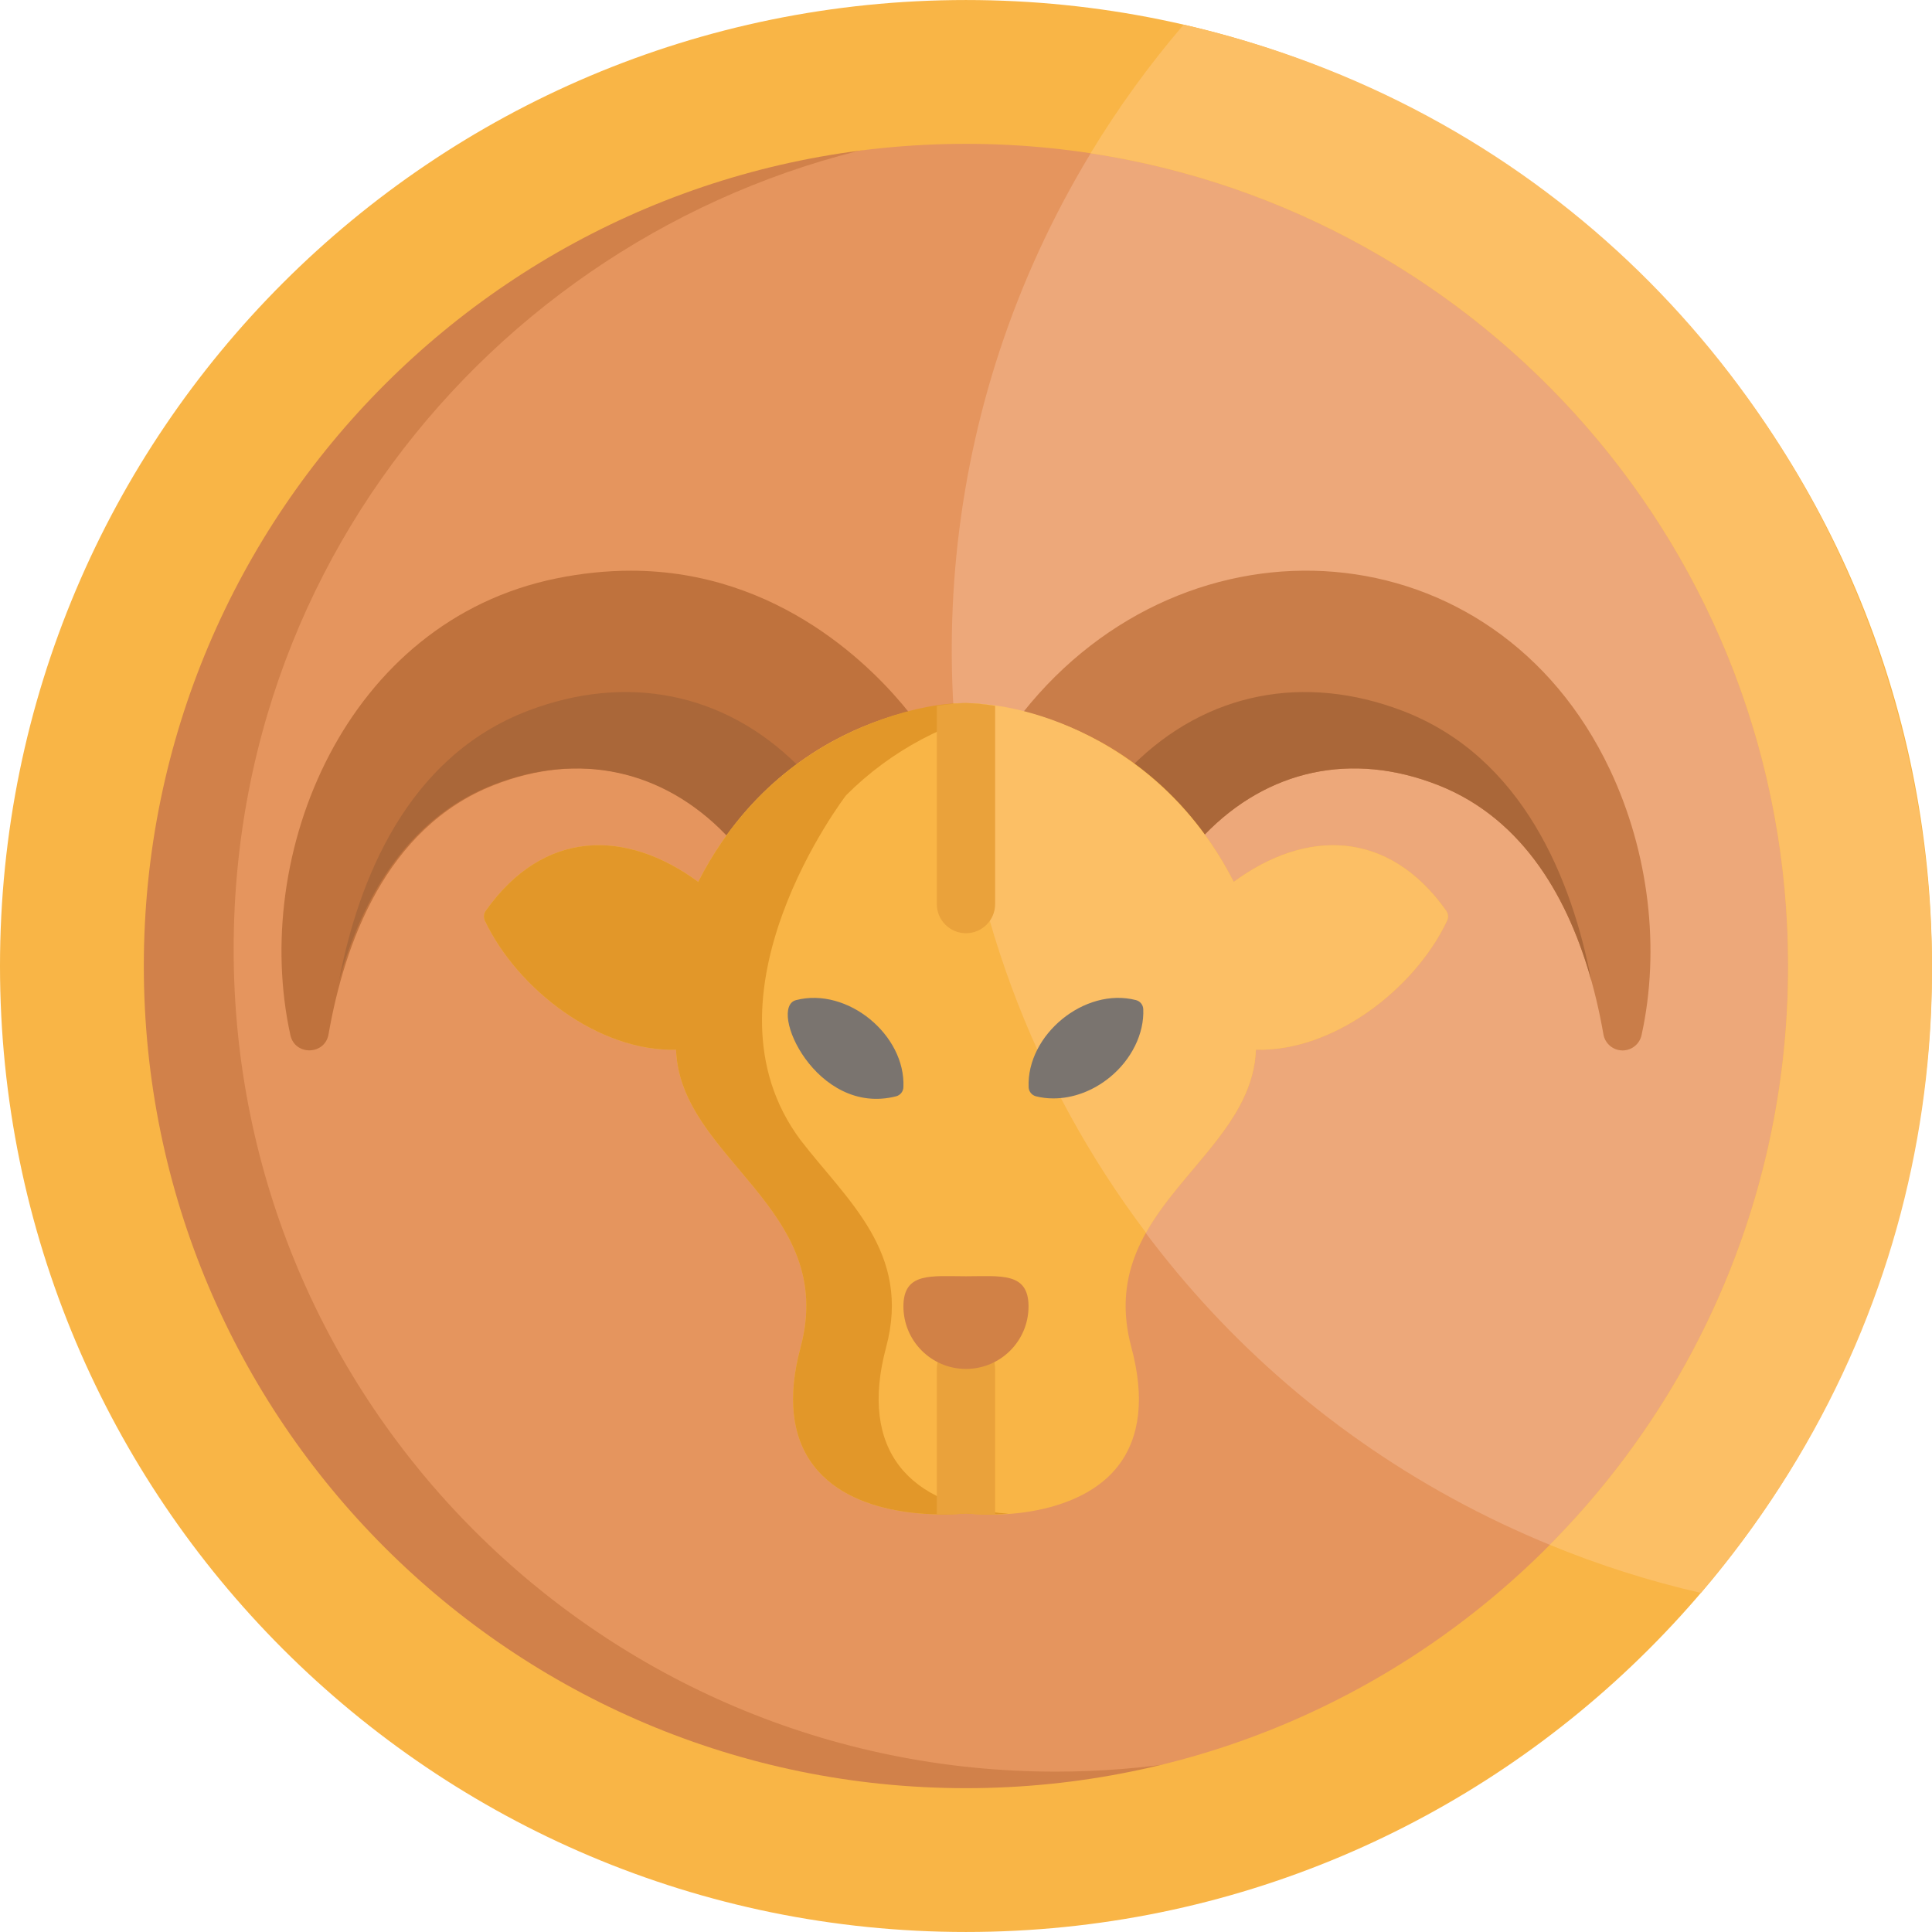 <?xml version="1.0" encoding="iso-8859-1"?>
<!-- Generator: Adobe Illustrator 19.0.0, SVG Export Plug-In . SVG Version: 6.00 Build 0)  -->
<svg version="1.1" id="Layer_1" xmlns="http://www.w3.org/2000/svg" xmlns:xlink="http://www.w3.org/1999/xlink" x="0px" y="0px"
	 viewBox="0 0 512 512" style="enable-background:new 0 0 512 512;" xml:space="preserve">
<path style="fill:#E5955E;" d="M376.818,71.805L353.88,58.448C208.577-14.768,35.111,90.774,35.111,254.967
	c0,121.463,98.463,219.926,219.927,219.926c121.46,0,219.924-98.464,219.924-219.926C474.963,178.541,435.981,111.22,376.818,71.805
	z"/>
<path style="fill:#BF723D;" d="M167.174,151.241c-6.428,0-13.055,0.685-19.706,2.04c-55.886,11.371-81.088,72.951-70.511,121.05
	c1.206,5.489,9.141,5.314,10.107-0.223c4.155-23.885,15.12-54.729,43.755-66.027c22.979-9.065,45.327-4.03,61.884,13.072
	c2.16,2.24,5.618,2,7.542-0.146c12.779-14.287,27.796-20.912,38.147-23.95c3.501-1.035,4.847-5.293,2.582-8.144
	C231.988,177.585,206.812,151.241,167.174,151.241z"/>
<path style="fill:#D1814A;" d="M279.799,469.5c-120.335,0-217.881-97.551-217.881-217.883c0-116.052,88.856-205.299,194.574-216.811
	c-115.567-0.537-221.38,91.923-221.38,220.163c0,121.463,98.463,219.926,219.927,219.926c20.638,0,40.609-2.85,59.549-8.165
	C303.259,468.546,291.641,469.5,279.799,469.5z"/>
<path style="fill:#EDA87A;" d="M411.351,409.656c39.322-39.732,63.612-94.372,63.612-154.689
	c0-76.426-38.982-143.747-98.145-183.162L353.88,58.448c-20.643-10.402-41.854-17.19-63.056-20.721
	C207.529,171.252,264.185,349.718,411.351,409.656z"/>
<path style="fill:#F9B546;" d="M255.993,0.005C114.612,0.005,0,114.619,0,256s114.612,255.995,255.993,255.995
	c141.102,0,255.993-114.343,255.993-255.995C511.987,114.619,397.377,0.005,255.993,0.005z M255.993,473.884
	c-120.334,0-217.88-97.551-217.88-217.883c0-120.334,97.546-217.881,217.88-217.881c119.713,0,217.88,96.963,217.88,217.881
	C473.875,376.332,376.325,473.884,255.993,473.884z"/>
<path style="fill:#FCBF65;" d="M450.755,422.137C574.998,276.63,500.676,49.592,313.678,6.534
	c-9.111,10.64-17.374,22.032-24.661,34.08C393.054,56.438,473.875,146.278,473.875,256c0,59.829-24.123,114.019-63.163,153.397
	C423.568,414.69,436.945,418.979,450.755,422.137z"/>
<path style="fill:#C97D49;" d="M426.645,203.963c-30.607-64.753-112.068-69.99-155.632-15.051c-2.266,2.854-0.922,7.111,2.585,8.144
	c10.35,3.037,25.368,9.662,38.146,23.95c1.948,2.182,5.414,2.348,7.541,0.146c16.548-17.091,38.89-22.142,61.883-13.072
	c28.633,11.297,39.598,42.141,43.756,66.027c0.422,2.428,2.502,4.214,4.96,4.267c0.039,0.002,0.077,0.002,0.115,0.002
	c2.413,0,4.51-1.679,5.028-4.046C440.051,251.507,436.992,225.855,426.645,203.963z"/>
<g>
	<path style="fill:#AA6739;" d="M371.572,188.332c-25.882-9.835-51.841-4.962-71.442,14.543c-2.381,2.384-6.271,2.289-8.569-0.033
		v1.862c6.703,3.831,13.729,9.086,20.182,16.302c1.948,2.182,5.414,2.348,7.541,0.146c16.548-17.091,38.89-22.142,61.883-13.072
		c23.157,9.135,34.755,31.058,40.543,51.741C416.65,233.548,403.82,200.592,371.572,188.332z"/>
	<path style="fill:#AA6739;" d="M139.994,188.332c25.77-9.793,51.761-5.044,71.443,14.543c2.392,2.391,6.281,2.282,8.567-0.033
		v1.862c-6.703,3.831-13.728,9.086-20.179,16.302c-1.959,2.187-5.417,2.343-7.542,0.146c-16.505-17.048-38.835-22.163-61.884-13.072
		c-23.157,9.135-34.754,31.058-40.545,51.741C94.917,233.548,107.747,200.592,139.994,188.332z"/>
</g>
<path style="fill:#F9B546;" d="M383.272,241.387c-15.238-21.556-37.059-21.818-56.318-7.683
	c-12.228-23.975-30.302-35.561-43.557-41.082c-14.946-6.229-26.903-6.299-27.404-6.299c-0.502,0-12.458,0.07-27.404,6.299
	c-13.254,5.522-31.326,17.107-43.556,41.082c-19.179-14.076-41.004-13.98-56.321,7.683c-0.532,0.759-0.622,1.747-0.225,2.59
	c8.684,18.299,30.326,34.801,50.672,34.201c1.031,28.98,42.929,41.884,33.004,78.871c-3.544,13.202-2.379,23.756,3.461,31.369
	c11.558,15.067,37.295,12.962,40.369,12.656c13.532,1.356,31.714-1.372,40.368-12.655c5.84-7.614,7.005-18.168,3.464-31.371
	c-9.926-36.985,31.969-49.893,33.005-78.871c20.559,0.597,42.175-16.196,50.667-34.201
	C383.897,243.134,383.811,242.146,383.272,241.387z"/>
<path style="fill:#E29729;" d="M267.28,401.154c-26.446-1.91-39.745-16.934-32.453-44.105c6.743-25.13-10.308-38.868-22.675-54.916
	c-28.659-38.395,12.072-91.379,12.072-91.379l0,0c11.996-12.005,27.013-19.814,43.101-23.062c-3.694-0.747-7.415-1.177-8.796-1.249
	c-11.884-0.989-30.842,4.431-45.809,14.938l-0.008-0.006c-9.76,6.853-19.902,17.083-27.679,32.331
	c-19.179-14.076-41.004-13.98-56.321,7.683c-0.532,0.759-0.622,1.747-0.225,2.59c8.684,18.299,30.326,34.801,50.672,34.201
	c1.03,28.95,42.93,41.934,33.004,78.871c-3.544,13.202-2.379,23.756,3.461,31.369c11.558,15.067,37.295,12.962,40.369,12.656
	C258.89,401.364,263.144,401.449,267.28,401.154z"/>
<path style="fill:#FCBF65;" d="M326.954,233.704c-19.337-37.913-56.759-48.774-74.342-47.191
	c2.773,52.476,21.362,100.755,51.089,140.165c9.484-16.868,28.44-29.231,29.128-48.501c20.559,0.597,42.175-16.196,50.667-34.201
	c0.399-0.843,0.314-1.831-0.225-2.59C368.034,219.831,346.213,219.569,326.954,233.704z"/>
<path style="fill:#EAA23B;" d="M255.993,401.073c1.908,0.191,4.674,0.312,7.725,0.248v-38.54c0-4.269-3.458-7.726-7.725-7.726
	c-4.268,0-7.727,3.457-7.727,7.726v38.54C252.185,401.408,255.084,401.166,255.993,401.073z"/>
<g>
	<path style="fill:#7A746F;" d="M302.977,267.416c-0.051-1.132-0.835-2.097-1.934-2.379c-13.632-3.513-29.049,9.254-28.441,23.111
		c0.052,1.13,0.835,2.095,1.933,2.381c1.462,0.373,3.015,0.563,4.619,0.563c0.001,0,0.001,0,0.002,0c5.198,0,10.5-1.978,14.924-5.57
		C299.861,280.825,303.27,273.889,302.977,267.416z"/>
	<path style="fill:#7A746F;" d="M210.973,265.038c-7.644,1.956,5.293,30.92,26.51,25.492c1.096-0.285,1.881-1.251,1.93-2.381
		C240.033,274.267,224.577,261.531,210.973,265.038z"/>
</g>
<path style="fill:#EAA23B;" d="M263.718,187.05c-6.073-0.939-9.281-0.953-15.451,0v52.535c0,4.271,3.459,7.728,7.727,7.728
	c4.267,0,7.725-3.457,7.725-7.728V187.05H263.718z"/>
<path style="fill:#D18146;" d="M272.571,346.205c0,9.156-7.422,16.577-16.577,16.577c-9.154,0-16.578-7.421-16.578-16.577
	c0-9.156,7.424-7.976,16.578-7.976C265.149,338.229,272.571,337.048,272.571,346.205z"/>
<g>
</g>
<g>
</g>
<g>
</g>
<g>
</g>
<g>
</g>
<g>
</g>
<g>
</g>
<g>
</g>
<g>
</g>
<g>
</g>
<g>
</g>
<g>
</g>
<g>
</g>
<g>
</g>
<g>
</g>
</svg>
